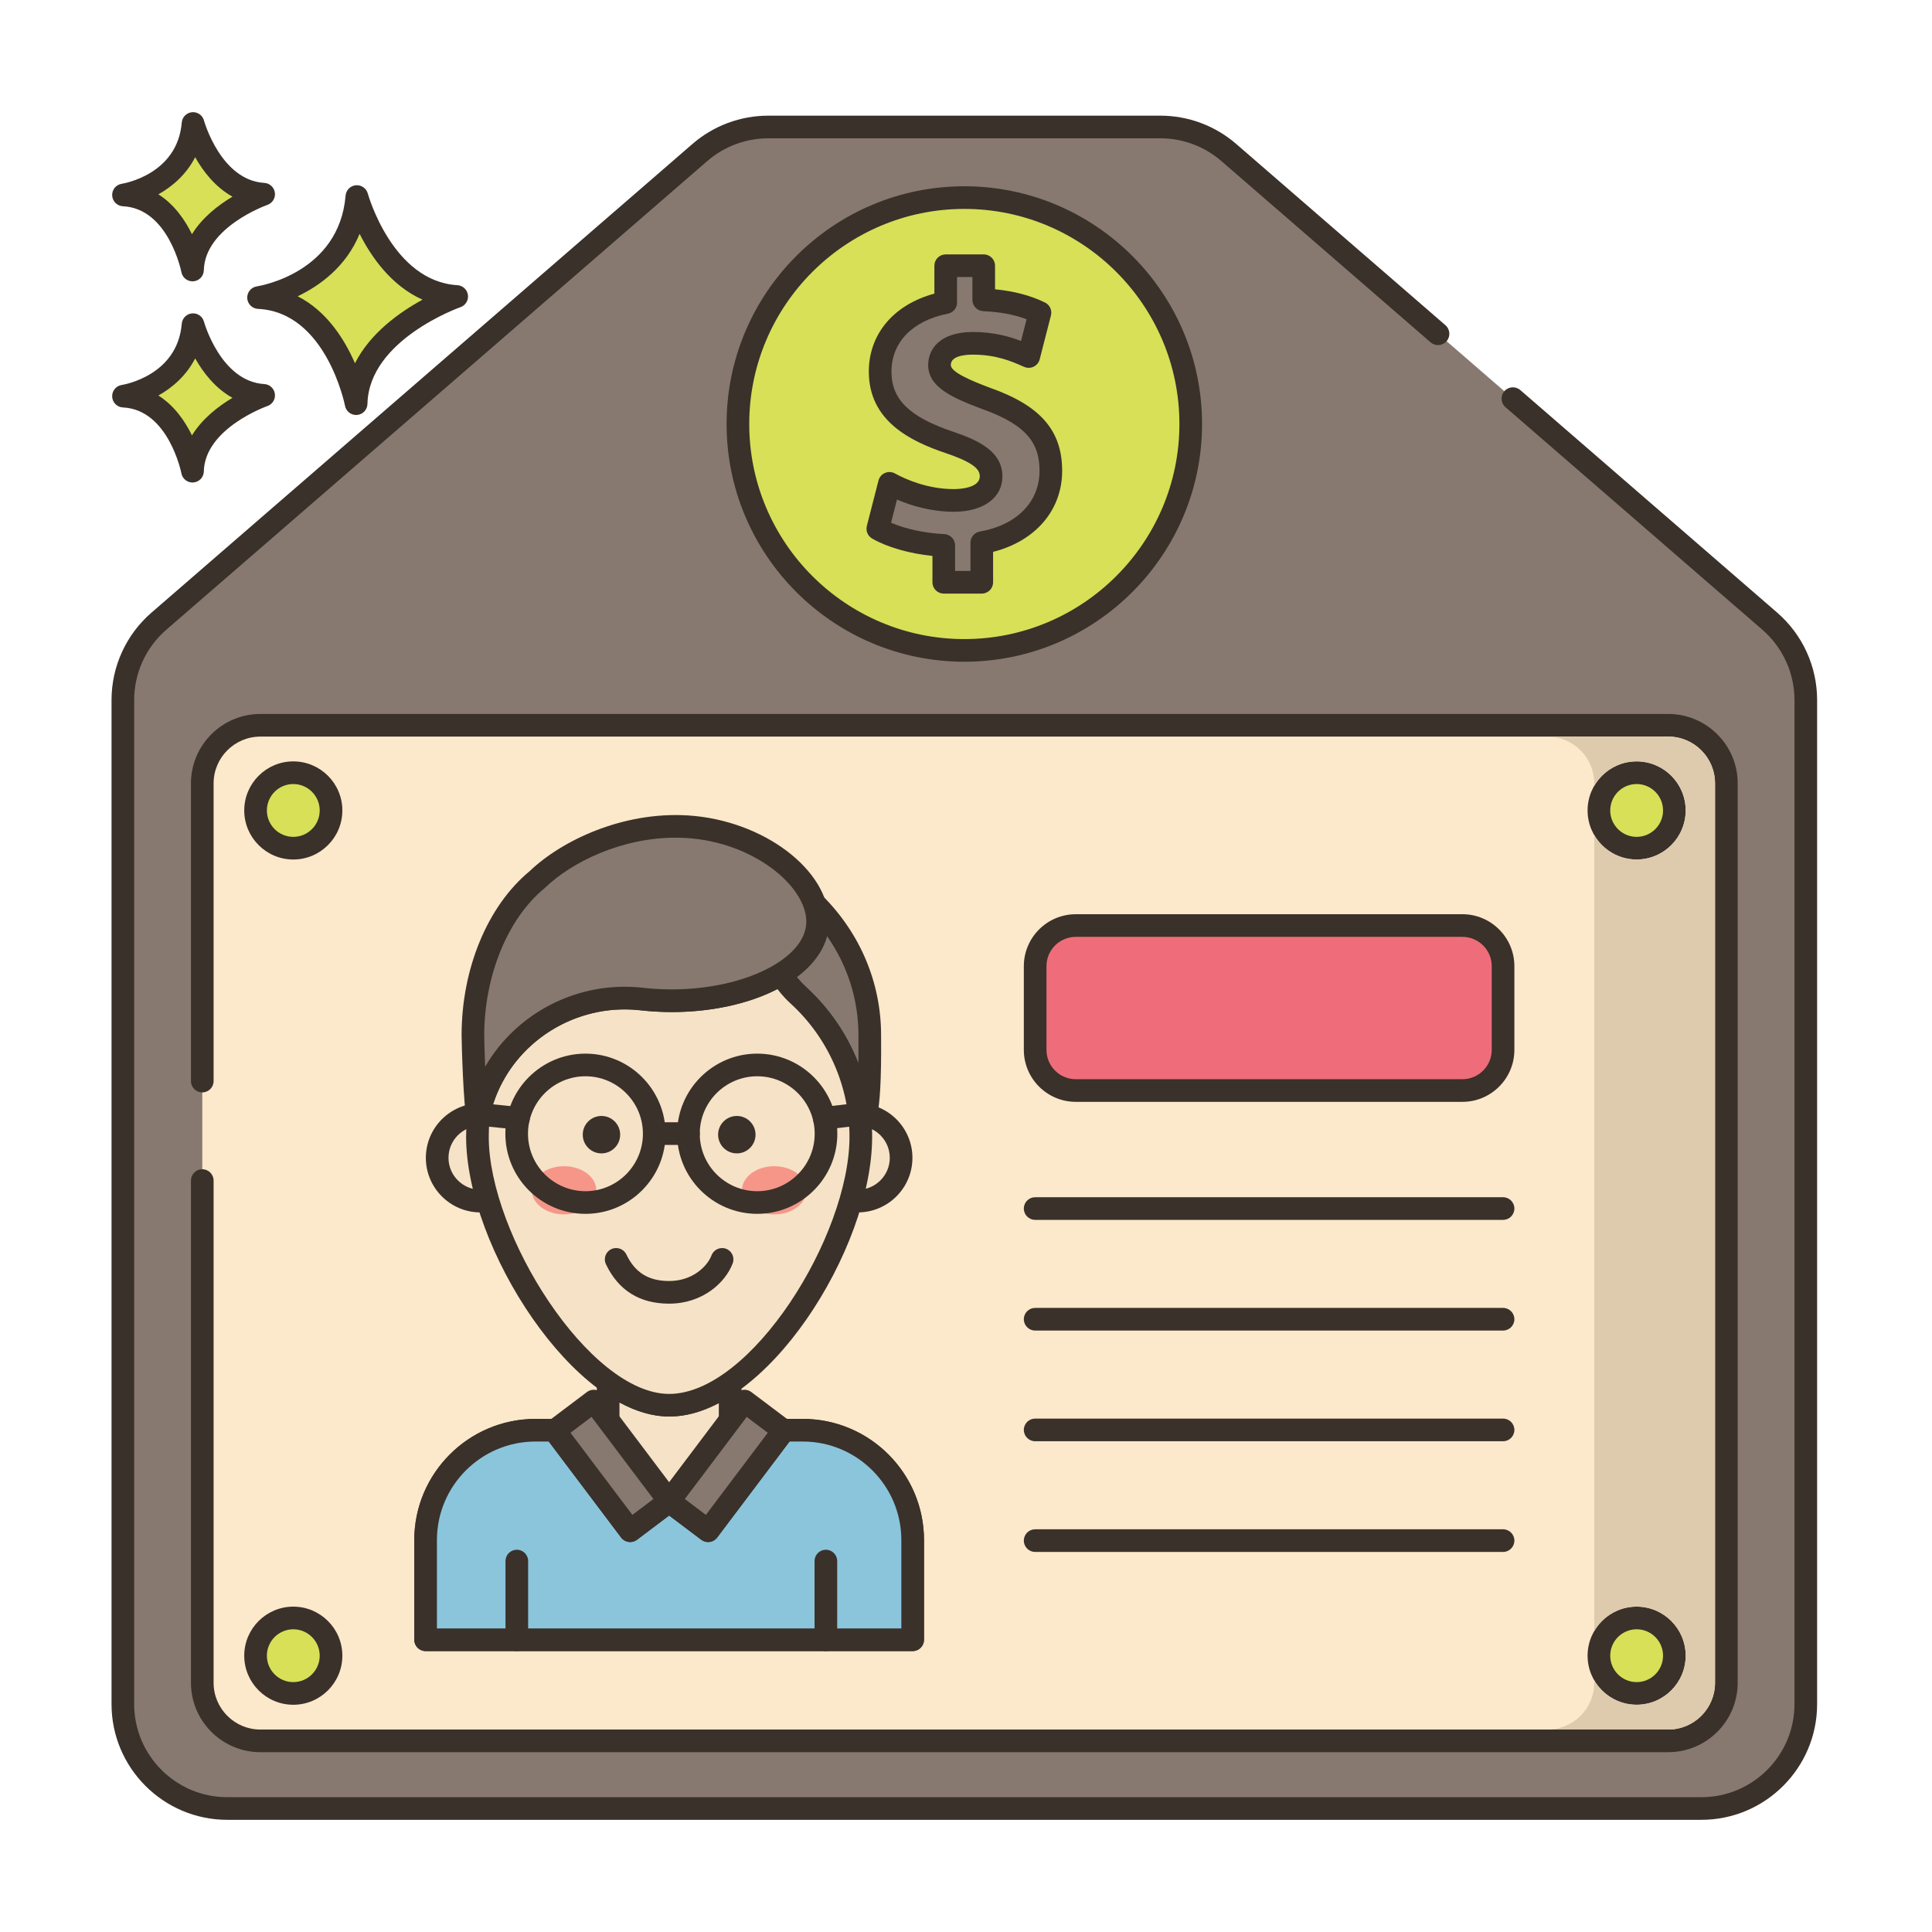 <svg id="Layer_1" height="512" viewBox="0 0 256 256" width="512" xmlns="http://www.w3.org/2000/svg"><g><path d="m190.547 44.228-27.73-24.024c-2.515-2.179-5.731-3.379-9.059-3.379h-51.96c-3.328 0-6.544 1.2-9.059 3.379l-71.685 62.105c-3.033 2.628-4.776 6.443-4.776 10.457v133.036c0 7.641 6.194 13.835 13.835 13.835h195.33c7.641 0 13.835-6.194 13.835-13.835v-133.036c0-4.013-1.743-7.829-4.776-10.457l-34.038-29.489z" fill="#87796f"/><path d="m225.443 241.136h-195.33c-8.456 0-15.335-6.879-15.335-15.335v-133.035c0-4.451 1.93-8.675 5.294-11.59l71.685-62.104c2.788-2.415 6.354-3.745 10.042-3.745h51.96c3.688 0 7.254 1.33 10.041 3.745l27.73 24.024c.626.542.694 1.49.151 2.116s-1.489.693-2.116.151l-27.73-24.024c-2.242-1.942-5.11-3.012-8.077-3.012h-51.96c-2.966 0-5.834 1.07-8.077 3.012l-71.685 62.104c-2.707 2.344-4.258 5.743-4.258 9.323v133.036c0 6.802 5.533 12.335 12.335 12.335h195.33c6.802 0 12.335-5.533 12.335-12.335v-133.036c0-3.58-1.552-6.979-4.258-9.323l-34.038-29.489c-.626-.543-.694-1.49-.151-2.116s1.489-.693 2.116-.151l34.038 29.489c3.364 2.915 5.293 7.139 5.293 11.59v133.036c0 8.455-6.88 15.334-15.335 15.334z" fill="#3a312a"/><path d="m26.803 156.431v66.544c0 4.252 3.447 7.699 7.699 7.699h186.552c4.252 0 7.699-3.447 7.699-7.699v-119.172c0-4.252-3.447-7.699-7.699-7.699h-186.552c-4.252 0-7.699 3.447-7.699 7.699v39.447z" fill="#fce8cb"/><path d="m221.054 232.174h-186.552c-5.072 0-9.199-4.127-9.199-9.199v-66.544c0-.829.671-1.5 1.5-1.5s1.5.671 1.5 1.5v66.544c0 3.419 2.781 6.199 6.199 6.199h186.552c3.418 0 6.199-2.781 6.199-6.199v-119.172c0-3.418-2.781-6.199-6.199-6.199h-186.552c-3.419 0-6.199 2.781-6.199 6.199v39.447c0 .829-.671 1.5-1.5 1.5s-1.5-.671-1.5-1.5v-39.447c0-5.072 4.127-9.199 9.199-9.199h186.552c5.072 0 9.199 4.127 9.199 9.199v119.172c0 5.072-4.127 9.199-9.199 9.199z" fill="#3a312a"/><path d="m47.29 26.041s3.41 12.659 13.229 13.246c0 0-13.107 4.525-13.328 14.202 0 0-2.58-13.572-12.932-14.059 0 0 12.057-1.826 13.031-13.389z" fill="#d7e057"/><path d="m47.189 54.988c-.713 0-1.335-.506-1.472-1.217-.024-.124-2.496-12.417-11.529-12.842-.77-.037-1.388-.651-1.428-1.421-.039-.771.511-1.445 1.274-1.561.441-.069 10.9-1.817 11.761-12.033.061-.725.634-1.301 1.359-1.367.72-.063 1.393.399 1.583 1.101.032.116 3.26 11.626 11.87 12.141.714.043 1.298.584 1.396 1.292s-.319 1.388-.995 1.623c-.121.042-12.125 4.31-12.319 12.819-.017.767-.61 1.396-1.374 1.459-.042.005-.084.006-.126.006zm-7.745-15.729c3.88 1.97 6.233 5.748 7.591 8.878 2.027-4.022 5.945-6.788 8.954-8.428-4.137-1.843-6.787-5.653-8.339-8.724-1.793 4.36-5.274 6.869-8.206 8.274z" fill="#3a312a"/><path d="m25.58 43.021s2.412 8.954 9.357 9.37c0 0-9.271 3.201-9.427 10.045 0 0-1.825-9.6-9.147-9.944 0 0 8.528-1.292 9.217-9.471z" fill="#d7e057"/><path d="m25.508 63.936c-.713 0-1.336-.507-1.472-1.22-.016-.082-1.705-8.442-7.744-8.726-.77-.037-1.388-.651-1.428-1.421-.04-.771.511-1.445 1.274-1.561.296-.047 7.368-1.243 7.947-8.114.061-.726.635-1.303 1.36-1.368.731-.065 1.392.4 1.582 1.101.021.079 2.229 7.92 7.998 8.265.715.043 1.299.584 1.396 1.293.098.709-.32 1.388-.996 1.622-.081.028-8.287 2.953-8.417 8.662-.018.767-.611 1.397-1.376 1.461-.041.005-.082.006-.124.006zm-4.521-11.528c2.109 1.333 3.525 3.395 4.45 5.281 1.377-2.233 3.517-3.873 5.368-4.974-2.289-1.27-3.887-3.351-4.944-5.225-1.175 2.288-3.017 3.877-4.874 4.918z" fill="#3a312a"/><path d="m25.58 16.364s2.412 8.954 9.357 9.37c0 0-9.271 3.201-9.427 10.045 0 0-1.825-9.6-9.147-9.944 0-.001 8.528-1.292 9.217-9.471z" fill="#d7e057"/><path d="m25.508 37.278c-.713 0-1.336-.507-1.472-1.22-.016-.082-1.705-8.442-7.744-8.726-.77-.037-1.388-.651-1.428-1.421-.04-.771.511-1.445 1.274-1.56.296-.047 7.368-1.244 7.947-8.114.061-.726.635-1.303 1.36-1.368.723-.065 1.393.4 1.583 1.103.038.136 2.25 7.919 7.998 8.264.714.043 1.299.584 1.396 1.294.097.709-.32 1.388-.997 1.622-.081.028-8.286 2.952-8.416 8.661-.018.767-.611 1.397-1.376 1.461-.041.003-.083.004-.125.004zm-4.521-11.527c2.108 1.333 3.525 3.395 4.45 5.281 1.377-2.233 3.517-3.872 5.368-4.974-2.289-1.269-3.887-3.351-4.944-5.225-1.175 2.287-3.017 3.876-4.874 4.918z" fill="#3a312a"/><circle cx="38.863" cy="107.389" fill="#d7e057" r="5"/><path d="m38.863 113.889c-3.584 0-6.5-2.916-6.5-6.5s2.916-6.5 6.5-6.5 6.5 2.916 6.5 6.5-2.916 6.5-6.5 6.5zm0-10c-1.93 0-3.5 1.57-3.5 3.5s1.57 3.5 3.5 3.5 3.5-1.57 3.5-3.5-1.571-3.5-3.5-3.5z" fill="#3a312a"/><circle cx="38.863" cy="219.389" fill="#d7e057" r="5"/><path d="m38.863 225.889c-3.584 0-6.5-2.916-6.5-6.5s2.916-6.5 6.5-6.5 6.5 2.916 6.5 6.5-2.916 6.5-6.5 6.5zm0-10c-1.93 0-3.5 1.57-3.5 3.5s1.57 3.5 3.5 3.5 3.5-1.57 3.5-3.5-1.571-3.5-3.5-3.5z" fill="#3a312a"/><circle cx="216.863" cy="107.389" fill="#d7e057" r="5"/><path d="m216.863 113.889c-3.584 0-6.5-2.916-6.5-6.5s2.916-6.5 6.5-6.5 6.5 2.916 6.5 6.5-2.916 6.5-6.5 6.5zm0-10c-1.93 0-3.5 1.57-3.5 3.5s1.57 3.5 3.5 3.5 3.5-1.57 3.5-3.5-1.571-3.5-3.5-3.5z" fill="#3a312a"/><circle cx="216.863" cy="219.389" fill="#d7e057" r="5"/><path d="m216.863 225.889c-3.584 0-6.5-2.916-6.5-6.5s2.916-6.5 6.5-6.5 6.5 2.916 6.5 6.5-2.916 6.5-6.5 6.5zm0-10c-1.93 0-3.5 1.57-3.5 3.5s1.57 3.5 3.5 3.5 3.5-1.57 3.5-3.5-1.571-3.5-3.5-3.5z" fill="#3a312a"/><path d="m221.058 97.604h-16c3.41 0 6.19 2.78 6.19 6.2v.32c1.12-1.94 3.22-3.24 5.61-3.24 3.59 0 6.5 2.92 6.5 6.5 0 3.59-2.91 6.5-6.5 6.5-2.39 0-4.49-1.3-5.61-3.23v105.47c1.12-1.94 3.22-3.24 5.61-3.24 3.59 0 6.5 2.92 6.5 6.5 0 3.59-2.91 6.5-6.5 6.5-2.39 0-4.49-1.3-5.61-3.23v.32c0 3.42-2.78 6.2-6.19 6.2h16c3.41 0 6.19-2.78 6.19-6.2v-119.17c0-3.42-2.78-6.2-6.19-6.2z" fill="#decaad"/><circle cx="127.778" cy="56.182" fill="#d7e057" r="30"/><path d="m127.778 87.682c-17.369 0-31.5-14.131-31.5-31.5s14.131-31.5 31.5-31.5 31.5 14.131 31.5 31.5-14.131 31.5-31.5 31.5zm0-60c-15.715 0-28.5 12.785-28.5 28.5s12.785 28.5 28.5 28.5 28.5-12.785 28.5-28.5-12.785-28.5-28.5-28.5z" fill="#3a312a"/><path d="m125.053 77.154v-4.883c-3.444-.155-6.785-1.08-8.738-2.21l1.542-6.013c2.159 1.182 5.191 2.261 8.533 2.261 2.93 0 4.935-1.131 4.935-3.187 0-1.952-1.645-3.186-5.449-4.472-5.5-1.85-9.252-4.42-9.252-9.407 0-4.524 3.187-8.07 8.687-9.15v-4.883h5.037v4.524c3.444.153 5.757.874 7.453 1.697l-1.491 5.808c-1.336-.566-3.701-1.748-7.402-1.748-3.341 0-4.421 1.44-4.421 2.878 0 1.697 1.799 2.776 6.169 4.42 6.117 2.159 8.584 4.986 8.584 9.612 0 4.575-3.239 8.482-9.15 9.509v5.243h-5.037z" fill="#87796f"/><path d="m130.091 78.654h-5.038c-.829 0-1.5-.671-1.5-1.5v-3.49c-3.039-.31-6.005-1.156-7.989-2.305-.582-.337-.869-1.02-.702-1.671l1.542-6.014c.115-.449.431-.819.856-1.003.425-.185.911-.162 1.317.06 1.417.776 4.316 2.077 7.813 2.077.574 0 3.435-.081 3.435-1.687 0-.807-.537-1.735-4.429-3.051-4.782-1.608-10.272-4.293-10.272-10.828 0-4.99 3.295-8.865 8.686-10.338v-3.694c0-.829.671-1.5 1.5-1.5h5.038c.829 0 1.5.671 1.5 1.5v3.125c2.518.241 4.69.816 6.608 1.746.642.312.976 1.032.798 1.723l-1.491 5.808c-.109.423-.396.778-.788.971-.392.194-.848.207-1.25.037l-.387-.167c-1.34-.582-3.364-1.462-6.43-1.462-1.091 0-2.921.179-2.921 1.378 0 .935 2.627 2.049 5.197 3.017 6.689 2.361 9.556 5.659 9.556 11.016 0 5.202-3.549 9.304-9.15 10.723v4.03c.001.827-.671 1.499-1.499 1.499zm-3.538-3h2.038v-3.743c0-.729.524-1.353 1.243-1.478 4.877-.848 7.907-3.925 7.907-8.031 0-3.314-1.29-5.976-7.584-8.198-4.074-1.533-7.169-2.928-7.169-5.835 0-2.116 1.556-4.378 5.921-4.378 2.797 0 4.891.616 6.381 1.192l.74-2.882c-1.648-.619-3.542-.97-5.748-1.068-.801-.036-1.433-.696-1.433-1.499v-3.024h-2.038v3.383c0 .717-.507 1.334-1.211 1.472-4.681.919-7.476 3.79-7.476 7.678 0 3.705 2.384 6.019 8.23 7.985 3.362 1.136 6.471 2.635 6.471 5.894 0 2.847-2.526 4.687-6.435 4.687-3.038 0-5.681-.815-7.536-1.611l-.786 3.066c1.889.822 4.521 1.396 7.052 1.509.801.036 1.433.696 1.433 1.499z" fill="#3a312a"/><path d="m82.564 217.277h38.37v-13.197c0-8.043-6.519-14.562-14.562-14.562h-9.622v-6.253c-2.661 1.845-5.415 2.933-8.087 2.933-2.563 0-5.268-1.1-7.918-2.966h-.163v6.286h-9.627c-8.043 0-14.562 6.519-14.562 14.562v13.197z" fill="#f6e2c6"/><path d="m120.934 218.776h-64.54c-.829 0-1.5-.671-1.5-1.5v-13.196c0-8.857 7.206-16.063 16.062-16.063h8.127v-4.786c0-.829.671-1.5 1.5-1.5h.163c.309 0 .611.096.864.274 2.537 1.787 4.91 2.692 7.054 2.692 2.247 0 4.68-.897 7.232-2.667.459-.318 1.056-.354 1.55-.096.494.259.804.771.804 1.329v4.753h8.121c8.857 0 16.063 7.206 16.063 16.063v13.196c0 .83-.672 1.501-1.5 1.501zm-63.041-3h61.541v-11.696c0-7.203-5.86-13.063-13.063-13.063h-9.621c-.829 0-1.5-.671-1.5-1.5v-3.588c-4.47 2.335-8.592 2.396-13.168-.095v3.683c0 .829-.671 1.5-1.5 1.5h-9.627c-7.203 0-13.062 5.86-13.062 13.063z" fill="#3a312a"/><path clip-rule="evenodd" d="m69.388 153.418c0 3.165-2.565 5.73-5.73 5.73s-5.73-2.565-5.73-5.73 2.565-5.73 5.73-5.73 5.73 2.566 5.73 5.73z" fill="#f6e2c6" fill-rule="evenodd"/><path d="m63.658 160.648c-3.987 0-7.23-3.243-7.23-7.229 0-3.987 3.243-7.23 7.23-7.23s7.23 3.244 7.23 7.23-3.244 7.229-7.23 7.229zm0-11.46c-2.333 0-4.23 1.898-4.23 4.23s1.897 4.229 4.23 4.229 4.23-1.897 4.23-4.229-1.898-4.23-4.23-4.23z" fill="#3a312a"/><path clip-rule="evenodd" d="m119.401 153.418c0 3.165-2.565 5.73-5.73 5.73s-5.73-2.565-5.73-5.73 2.566-5.73 5.73-5.73 5.73 2.566 5.73 5.73z" fill="#f6e2c6" fill-rule="evenodd"/><path d="m113.671 160.648c-3.987 0-7.23-3.243-7.23-7.229 0-3.987 3.243-7.23 7.23-7.23s7.23 3.244 7.23 7.23-3.243 7.229-7.23 7.229zm0-11.46c-2.332 0-4.23 1.898-4.23 4.23s1.897 4.229 4.23 4.229 4.23-1.897 4.23-4.229-1.898-4.23-4.23-4.23z" fill="#3a312a"/><path d="m114.315 148.382c-.116.044-.266.092-.333.184-.532-6.58-3.57-12.455-8.17-16.658-.918-.841-1.701-1.797-2.329-2.841 3.024-1.846 4.86-4.28 4.86-6.947 0-.788-.145-1.585-.42-2.372 4.536 4.522 7.324 10.653 7.324 17.407.001.869.155 10.831-.932 11.227z" fill="#87796f"/><path d="m113.982 150.066c-.136 0-.274-.019-.409-.057-.603-.17-1.036-.698-1.086-1.322-.486-6.02-3.216-11.586-7.687-15.671-1.022-.937-1.897-2.004-2.602-3.174-.425-.706-.201-1.624.504-2.054 2.671-1.63 4.142-3.643 4.142-5.667 0-.607-.113-1.239-.336-1.877-.23-.66.025-1.392.617-1.764s1.362-.286 1.858.207c5.007 4.992 7.765 11.551 7.765 18.469l.002.303c.083 11.474-.824 11.934-1.885 12.321-.256.185-.566.286-.883.286zm1.209-.612c0 .001-.001.001-.001.001s.001-.001.001-.001zm-9.613-19.993c.377.477.794.925 1.248 1.341 3.084 2.818 5.432 6.263 6.914 10.069.015-.98.02-2.104.01-3.392l-.002-.324c0-4.72-1.456-9.254-4.161-13.112-.538 1.99-1.91 3.848-4.009 5.418z" fill="#3a312a"/><path d="m120.933 217.28v-13.204c0-8.039-6.517-14.566-14.561-14.566h-2.594l.058.044-10.006 13.276-5.165-3.894-5.165 3.894-10.005-13.276.058-.044h-2.599c-8.044 0-14.561 6.527-14.561 14.566v13.204z" fill="#8ac5dc"/><path d="m120.933 218.78h-64.54c-.829 0-1.5-.671-1.5-1.5v-13.204c0-8.859 7.205-16.066 16.061-16.066h2.6c.64 0 1.209.406 1.418 1.01l8.825 11.709 3.967-2.991c.534-.403 1.271-.403 1.806 0l3.967 2.991 8.903-11.813c.236-.537.745-.906 1.339-.906h2.595c8.856 0 16.061 7.208 16.061 16.066v13.204c-.002.828-.674 1.5-1.502 1.5zm-63.04-3h61.54v-11.704c0-7.205-5.859-13.066-13.061-13.066h-1.756l-9.588 12.723c-.239.318-.595.527-.989.582-.395.055-.794-.048-1.111-.288l-4.262-3.213-4.262 3.213c-.317.24-.719.342-1.111.288-.394-.055-.75-.265-.989-.582l-9.588-12.723h-1.761c-7.202 0-13.061 5.861-13.061 13.066v11.704z" fill="#3a312a"/><path d="m68.482 218.778c-.829 0-1.5-.671-1.5-1.5v-10.43c0-.829.671-1.5 1.5-1.5s1.5.671 1.5 1.5v10.43c0 .828-.671 1.5-1.5 1.5z" fill="#3a312a"/><path d="m109.432 218.778c-.829 0-1.5-.671-1.5-1.5v-10.43c0-.829.671-1.5 1.5-1.5s1.5.671 1.5 1.5v10.43c0 .828-.671 1.5-1.5 1.5z" fill="#3a312a"/><path d="m114.063 150.639c0 14.025-13.508 35.563-25.397 35.563-11.353 0-25.403-21.537-25.403-35.563 0-.744.034-1.478.092-2.203.01-.106.02-.213.034-.319.092-.758.29-1.575.575-2.425 2.932-8.846 11.807-14.368 21.064-13.315 1.29.15 2.623.227 3.991.227 5.759 0 10.928-1.367 14.464-3.532.628 1.039 1.411 1.995 2.329 2.831 5.072 4.643 8.251 11.315 8.251 18.736z" fill="#f6e2c6"/><path d="m88.666 187.701c-12.473 0-26.902-22.429-26.902-37.063 0-.746.032-1.528.096-2.323.013-.146.025-.274.043-.403.098-.815.314-1.73.638-2.697 3.128-9.438 12.648-15.471 22.656-14.329 1.246.145 2.53.218 3.821.218 5.257 0 10.244-1.207 13.681-3.311.34-.208.752-.272 1.138-.178.388.094.722.339.929.681.561.926 1.252 1.767 2.056 2.499 5.557 5.085 8.742 12.317 8.742 19.844-.001 14.97-14.169 37.062-26.898 37.062zm-5.894-53.952c-7.803 0-14.916 4.97-17.385 12.415-.261.779-.432 1.496-.509 2.133-.015.108-.022.192-.03.276-.056.699-.085 1.399-.085 2.066 0 12.943 13.353 34.063 23.902 34.063 10.849 0 23.897-20.921 23.897-34.063 0-6.687-2.83-13.113-7.764-17.629-.655-.596-1.252-1.251-1.784-1.957-3.788 1.949-8.797 3.051-13.996 3.051-1.406 0-2.807-.08-4.164-.238-.697-.079-1.392-.117-2.082-.117z" fill="#3a312a"/><path d="m82.175 150.35c0 1.369-1.11 2.479-2.479 2.479s-2.479-1.11-2.479-2.479 1.11-2.479 2.479-2.479 2.479 1.11 2.479 2.479z" fill="#3a312a"/><path d="m100.112 150.35c0 1.369-1.11 2.479-2.48 2.479s-2.479-1.11-2.479-2.479 1.11-2.479 2.479-2.479 2.48 1.11 2.48 2.479z" fill="#3a312a"/><path d="m79.012 157.721c0 1.763-1.912 3.193-4.271 3.193-2.358 0-4.271-1.429-4.271-3.193 0-1.763 1.912-3.193 4.271-3.193s4.271 1.43 4.271 3.193z" fill="#f59689"/><path d="m106.859 157.721c0 1.763-1.912 3.193-4.271 3.193s-4.271-1.429-4.271-3.193c0-1.763 1.912-3.193 4.271-3.193s4.271 1.43 4.271 3.193z" fill="#f59689"/><g fill="#3a312a"><path d="m88.664 172.741c-3.906 0-6.723-1.757-8.374-5.224-.356-.748-.039-1.643.709-2 .751-.355 1.644-.038 2 .71 1.141 2.397 2.941 3.514 5.665 3.514 3.186 0 5.103-2.03 5.614-3.395.291-.776 1.157-1.168 1.931-.878.776.291 1.169 1.155.878 1.931-.964 2.573-4.011 5.342-8.423 5.342z"/><path d="m77.576 160.84c-5.853 0-10.614-4.762-10.614-10.614 0-5.853 4.762-10.614 10.614-10.614 5.853 0 10.614 4.762 10.614 10.614 0 5.853-4.761 10.614-10.614 10.614zm0-18.228c-4.199 0-7.614 3.415-7.614 7.614s3.416 7.614 7.614 7.614c4.199 0 7.614-3.415 7.614-7.614s-3.415-7.614-7.614-7.614z"/><path d="m100.337 160.84c-5.853 0-10.615-4.762-10.615-10.614 0-5.853 4.762-10.614 10.615-10.614s10.614 4.762 10.614 10.614c0 5.853-4.762 10.614-10.614 10.614zm0-18.228c-4.199 0-7.615 3.415-7.615 7.614s3.416 7.614 7.615 7.614 7.614-3.415 7.614-7.614-3.415-7.614-7.614-7.614z"/><path d="m91.222 151.708h-4.532c-.829 0-1.5-.671-1.5-1.5s.671-1.5 1.5-1.5h4.532c.829 0 1.5.671 1.5 1.5s-.671 1.5-1.5 1.5z"/><path d="m68.706 149.68c-.051 0-.101-.003-.152-.008l-5.261-.531c-.824-.083-1.425-.818-1.342-1.643.082-.825.823-1.423 1.643-1.342l5.261.531c.824.083 1.425.818 1.342 1.643-.078.774-.73 1.35-1.491 1.35z"/><path d="m109.213 149.68c-.749 0-1.396-.56-1.487-1.323-.098-.822.489-1.569 1.312-1.667l4.678-.557c.82-.098 1.568.489 1.666 1.312.098.822-.489 1.569-1.312 1.667l-4.678.557c-.06.007-.12.011-.179.011z"/></g><path d="m91.068 109.547c-8.591-.537-16.192 3.436-19.909 7.027-5.61 4.609-8.495 12.954-8.495 20.58 0 1.393.246 9.322.691 11.284.072-.847.288-1.773.611-2.746 2.93-8.844 11.807-14.368 21.064-13.313 1.287.147 2.621.224 3.989.224 10.672 0 19.324-4.692 19.324-10.48-.001-5.79-7.906-11.991-17.275-12.576z" fill="#87796f"/><path d="m63.354 149.937c-.695 0-1.306-.481-1.462-1.168-.504-2.221-.728-10.601-.728-11.616 0-8.803 3.446-17.111 8.996-21.701 4.251-4.08 12.367-7.942 21.001-7.403 9.951.622 18.681 7.197 18.681 14.072 0 6.718-9.147 11.98-20.824 11.98-1.404 0-2.803-.079-4.159-.233-8.588-.975-16.785 4.191-19.47 12.294-.299.902-.48 1.71-.54 2.403-.063.737-.654 1.317-1.392 1.368-.034.003-.068.004-.103.004zm26.156-38.939c-7.184 0-13.782 3.247-17.31 6.654-.029.028-.059.055-.09.08-4.828 3.965-7.947 11.589-7.947 19.421 0 .643.044 2.317.123 4.186 4.155-7.161 12.354-11.432 20.912-10.452 1.244.142 2.528.214 3.819.214 9.662 0 17.824-4.113 17.824-8.98 0-4.664-6.932-10.519-15.868-11.078-.489-.03-.977-.045-1.463-.045z" fill="#3a312a"/><path d="m77.842 185.927h6.494v16.623h-6.494z" fill="#87796f" transform="matrix(.799 -.602 .602 .799 -100.575 87.927)"/><path d="m83.498 204.33c-.069 0-.139-.005-.208-.015-.394-.055-.75-.265-.989-.582l-10.005-13.275c-.24-.318-.343-.718-.288-1.111.055-.394.265-.75.582-.989l5.186-3.908c.662-.499 1.602-.367 2.101.295l10.004 13.275c.499.662.367 1.602-.295 2.1l-5.186 3.908c-.26.197-.578.302-.902.302zm-7.904-14.48 8.199 10.879 2.79-2.103-8.199-10.879z" fill="#3a312a"/><path d="m92.99 185.927h6.494v16.623h-6.494z" fill="#87796f" transform="matrix(-.799 -.602 .602 -.799 56.184 407.277)"/><path d="m93.827 204.33c-.314 0-.631-.098-.902-.302l-5.186-3.908c-.318-.239-.527-.595-.583-.989-.055-.394.048-.794.288-1.111l10.004-13.275c.498-.662 1.439-.794 2.101-.295l5.186 3.908c.318.239.527.595.583.989.055.393-.048.793-.288 1.111l-10.004 13.275c-.295.391-.744.597-1.199.597zm-3.084-5.704 2.791 2.103 8.199-10.879-2.791-2.102z" fill="#3a312a"/><path d="m193.777 122.639h-51.228c-2.975 0-5.386 2.411-5.386 5.386v11.089c0 2.975 2.411 5.386 5.386 5.386h51.228c2.975 0 5.386-2.411 5.386-5.386v-11.089c0-2.975-2.411-5.386-5.386-5.386z" fill="#ef6d7a"/><path d="m193.777 146h-51.228c-3.797 0-6.886-3.089-6.886-6.886v-11.089c0-3.797 3.089-6.886 6.886-6.886h51.228c3.797 0 6.886 3.089 6.886 6.886v11.089c0 3.797-3.089 6.886-6.886 6.886zm-51.228-21.861c-2.143 0-3.886 1.743-3.886 3.886v11.089c0 2.143 1.743 3.886 3.886 3.886h51.228c2.143 0 3.886-1.743 3.886-3.886v-11.089c0-2.143-1.743-3.886-3.886-3.886z" fill="#3a312a"/><path d="m199.163 161.639h-62c-.829 0-1.5-.671-1.5-1.5s.671-1.5 1.5-1.5h62c.829 0 1.5.671 1.5 1.5s-.671 1.5-1.5 1.5z" fill="#3a312a"/><path d="m199.163 176.305h-62c-.829 0-1.5-.671-1.5-1.5s.671-1.5 1.5-1.5h62c.829 0 1.5.671 1.5 1.5s-.671 1.5-1.5 1.5z" fill="#3a312a"/><path d="m199.163 190.972h-62c-.829 0-1.5-.671-1.5-1.5s.671-1.5 1.5-1.5h62c.829 0 1.5.671 1.5 1.5s-.671 1.5-1.5 1.5z" fill="#3a312a"/><path d="m199.163 205.639h-62c-.829 0-1.5-.671-1.5-1.5s.671-1.5 1.5-1.5h62c.829 0 1.5.671 1.5 1.5s-.671 1.5-1.5 1.5z" fill="#3a312a"/></g></svg>